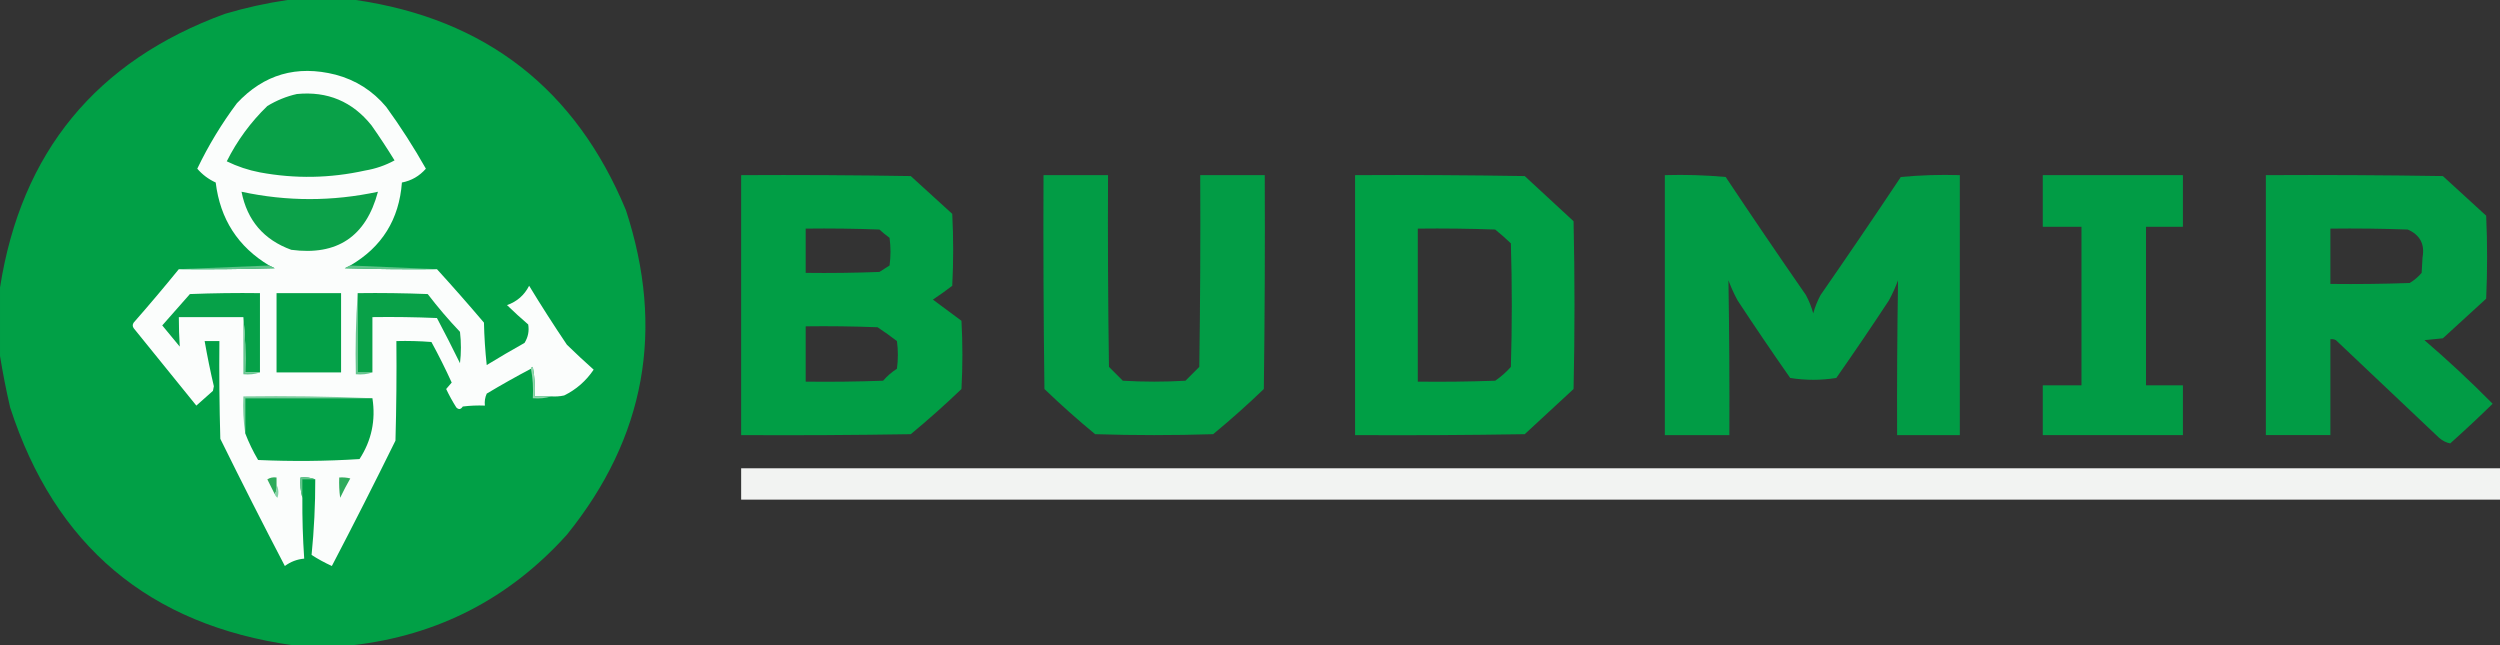 <?xml version="1.0" encoding="UTF-8"?>
<svg id="_Шар_1" data-name="Шар 1" xmlns="http://www.w3.org/2000/svg" viewBox="0 0 1356 350">
  <rect x="0" y="0" width="1356" height="350" fill="#333333" stroke="none"/>
  <defs>
    <style>
      .cls-1, .cls-2, .cls-3, .cls-4, .cls-5, .cls-6, .cls-7, .cls-8, .cls-9 {
        isolation: isolate;
      }

      .cls-1, .cls-8 {
        opacity: 1;
      }

      .cls-10 {
        fill: #02a046;
      }

      .cls-10, .cls-11, .cls-12, .cls-13, .cls-14, .cls-15, .cls-16, .cls-17, .cls-18, .cls-19, .cls-20, .cls-21, .cls-2, .cls-3, .cls-4, .cls-5, .cls-6, .cls-7, .cls-8, .cls-22, .cls-9, .cls-23, .cls-24, .cls-25 {
        fill-rule: evenodd;
      }

      .cls-11 {
        fill: #87d1a7;
      }

      .cls-12 {
        fill: #7bcd9e;
      }

      .cls-13 {
        fill: #0ca149;
      }

      .cls-14 {
        fill: #5fc28a;
      }

      .cls-15 {
        fill: #65c58e;
      }

      .cls-16 {
        fill: #93d6af;
      }

      .cls-17 {
        fill: #60c38a;
      }

      .cls-18 {
        fill: #2fab5c;
      }

      .cls-19 {
        fill: #67c58f;
      }

      .cls-20 {
        fill: #fbfdfc;
      }

      .cls-21 {
        fill: #06a148;
      }

      .cls-2 {
        opacity: .99;
      }

      .cls-2, .cls-3, .cls-4, .cls-5, .cls-6, .cls-7, .cls-8 {
        fill: #01a046;
      }

      .cls-3 {
        opacity: .97;
      }

      .cls-4 {
        opacity: .97;
      }

      .cls-5 {
        opacity: .96;
      }

      .cls-6 {
        opacity: .98;
      }

      .cls-7 {
        opacity: .97;
      }

      .cls-22 {
        fill: #09a148;
      }

      .cls-9 {
        fill: #fefffe;
        opacity: .94;
      }

      .cls-23 {
        fill: #2daa5a;
      }

      .cls-24 {
        fill: #66c48d;
      }

      .cls-25 {
        fill: #03a047;
      }
    </style>
  </defs>
  <path class="cls-8" d="M156,0h37c70.44,10.3,119.27,48.3,146.5,114,21.2,64.65,10.53,123.32-32,176-31.26,34.71-70.09,54.71-116.5,60h-32c-78.05-10.95-129.21-53.95-153.5-129-2.18-9.41-4.01-18.74-5.5-28v-37C11.48,82.55,52.15,33.05,122,7.5c11.29-3.35,22.62-5.85,34-7.5Z"/>
  <path class="cls-20" d="M190,144c-.97.49-1.97.99-3,1.5,16.66.5,33.33.67,50,.5,8.63,9.47,17.13,19.14,25.5,29,.17,7.69.67,15.35,1.5,23,6.75-4.13,13.58-8.13,20.5-12,1.93-3.11,2.6-6.45,2-10-3.93-3.38-7.76-6.88-11.5-10.5,5.41-1.91,9.41-5.41,12-10.5,6.58,10.84,13.42,21.5,20.5,32,4.74,4.62,9.57,9.12,14.5,13.5-4.1,6.1-9.43,10.77-16,14-2.31.5-4.64.66-7,.5h-9c.33-5.38,0-10.71-1-16-.61.12-.94.46-1,1-8.11,4.27-16.11,8.77-24,13.5-.92,2.04-1.26,4.21-1,6.5-4.01-.17-8.01,0-12,.5-1.04,1.62-2.2,1.78-3.5.5-2.03-3.21-3.87-6.54-5.5-10,.99-1.16,1.99-2.33,3-3.5-3.4-7.47-7.07-14.81-11-22-6.32-.5-12.66-.67-19-.5.17,18,0,36-.5,54-11.24,22.82-22.74,45.49-34.5,68-3.89-1.78-7.56-3.78-11-6,1.36-13.61,2.03-27.27,2-41-2.45-.97-5.12-1.31-8-1-.32,3.87.02,7.54,1,11-.08,11.02.25,22.02,1,33-3.85.34-7.35,1.67-10.5,4-11.92-22.84-23.59-45.84-35-69-.5-17.66-.67-35.33-.5-53h-8c1.43,8.2,3.09,16.37,5,24.5-.17.83-.33,1.67-.5,2.5-3,2.67-6,5.33-9,8-11.33-14-22.67-28-34-42-.67-1-.67-2,0-3,8.38-9.54,16.54-19.21,24.5-29,17.34.17,34.67,0,52-.5-1.03-.51-2.03-1.01-3-1.5-16.92-10.15-26.59-25.15-29-45-3.9-1.78-7.23-4.28-10-7.5,6.03-12.57,13.2-24.4,21.5-35.5,14.61-15.66,32.45-20.83,53.5-15.5,11,2.92,20.17,8.75,27.5,17.5,7.79,10.74,14.96,21.91,21.5,33.5-3.49,4-7.82,6.5-13,7.5-1.49,20.01-10.83,35.01-28,45Z"/>
  <path class="cls-22" d="M161,51c16.62-1.63,30.12,4.04,40.5,17,4.36,6.2,8.53,12.53,12.5,19-4.99,2.72-10.32,4.55-16,5.5-18.94,4.2-37.94,4.54-57,1-6.27-1.2-12.27-3.2-18-6,5.62-11.24,12.96-21.24,22-30,5.06-3.07,10.4-5.24,16-6.5Z"/>
  <g class="cls-1">
    <path class="cls-6" d="M402,95c30.67-.17,61.33,0,92,.5,7.5,6.83,15,13.67,22.5,20.5.67,13,.67,26,0,39-3.41,2.62-6.91,5.12-10.5,7.5,5.17,3.83,10.33,7.67,15.5,11.5.67,12.33.67,24.67,0,37-8.88,8.52-18.05,16.68-27.5,24.5-30.67.5-61.33.67-92,.5V95ZM437,124c13.34-.17,26.67,0,40,.5,1.74,1.62,3.58,3.12,5.5,4.5.67,5,.67,10,0,15-1.83,1.17-3.67,2.33-5.5,3.5-13.33.5-26.66.67-40,.5v-24ZM437,177c13-.17,26,0,39,.5,3.59,2.38,7.09,4.88,10.5,7.5.67,5,.67,10,0,15-2.8,1.79-5.3,3.96-7.5,6.5-14,.5-28,.67-42,.5v-30Z"/>
  </g>
  <g class="cls-1">
    <path class="cls-5" d="M566,95h35c-.17,34.67,0,69.34.5,104l7.5,7.5c11.33.67,22.67.67,34,0l7.5-7.5c.5-34.66.67-69.33.5-104h35c.17,38.67,0,77.34-.5,116-8.87,8.54-18.04,16.7-27.5,24.5-21.33.67-42.67.67-64,0-9.46-7.8-18.63-15.96-27.5-24.5-.5-38.66-.67-77.33-.5-116Z"/>
  </g>
  <g class="cls-1">
    <path class="cls-2" d="M735,95c30.67-.17,61.34,0,92,.5,8.83,8.17,17.67,16.33,26.5,24.5.67,30.33.67,60.67,0,91-8.83,8.17-17.67,16.33-26.5,24.5-30.66.5-61.33.67-92,.5V95ZM769,124c14-.17,28,0,42,.5,2.93,2.38,5.76,4.88,8.5,7.5.67,22.33.67,44.67,0,67-2.54,2.87-5.37,5.37-8.5,7.5-14,.5-28,.67-42,.5v-83Z"/>
  </g>
  <g class="cls-1">
    <path class="cls-7" d="M903,95c11.02-.33,22.02,0,33,1,14.3,21.47,28.8,42.8,43.5,64,1.72,3.17,3.06,6.51,4,10,.94-3.49,2.28-6.83,4-10,14.7-21.2,29.2-42.53,43.5-64,10.65-1,21.31-1.33,32-1v141h-34c-.11-28.03.05-56.03.5-84-1.39,3.79-3.06,7.45-5,11-9.3,14.14-18.8,28.14-28.5,42-8.33,1.33-16.67,1.33-25,0-9.7-13.86-19.2-27.86-28.5-42-1.94-3.55-3.61-7.21-5-11,.45,27.97.61,55.97.5,84h-35V95Z"/>
  </g>
  <g class="cls-1">
    <path class="cls-4" d="M1108,95h76v28h-20v86h20v27h-76v-27h21v-86h-21v-28Z"/>
  </g>
  <g class="cls-1">
    <path class="cls-3" d="M1229,95c32-.17,64,0,96,.5,7.83,7.17,15.67,14.33,23.5,21.5.67,15,.67,30,0,45-7.83,7.17-15.67,14.33-23.5,21.5-3.33.33-6.67.67-10,1,12.81,10.98,25.14,22.48,37,34.5-7.49,7.32-15.16,14.49-23,21.5-2.13-.4-4.13-1.4-6-3-18.67-17.67-37.33-35.33-56-53-.95-.48-1.95-.65-3-.5v52h-35V95ZM1264,124c14-.17,28,0,42,.5,6.61,2.94,9.28,7.94,8,15-.17,2.83-.33,5.67-.5,8.5-1.87,2.21-4.04,4.04-6.5,5.5-14.33.5-28.66.67-43,.5v-30Z"/>
  </g>
  <path class="cls-13" d="M131,104c24.66,5.31,49.32,5.31,74,0-6.46,24.3-22.13,34.8-47,31.5-14.93-5.43-23.93-15.93-27-31.5Z"/>
  <path class="cls-14" d="M146,144c.97.49,1.97.99,3,1.5-17.33.5-34.66.67-52,.5,16.33-.67,32.67-1.33,49-2Z"/>
  <path class="cls-17" d="M190,144c15.67.67,31.33,1.33,47,2-16.67.17-33.34,0-50-.5,1.03-.51,2.03-1.01,3-1.5Z"/>
  <path class="cls-21" d="M141,202h-8c.33-10.18,0-20.18-1-30h-35c0,5.39.16,10.73.5,16-3.17-3.83-6.33-7.67-9.5-11.5,5-5.67,10-11.33,15-17,12.66-.5,25.33-.67,38-.5v43Z"/>
  <path class="cls-25" d="M150,159h35v43h-35v-43Z"/>
  <path class="cls-15" d="M194,159v43h8c-2.79.98-5.79,1.31-9,1-.33-14.84,0-29.51,1-44Z"/>
  <path class="cls-22" d="M194,159c12.67-.17,25.34,0,38,.5,5.46,7.13,11.29,13.96,17.5,20.5.67,5.67.67,11.33,0,17-4.04-8.24-8.21-16.41-12.5-24.5-11.66-.5-23.33-.67-35-.5v30h-8v-43Z"/>
  <path class="cls-19" d="M132,172c.99,9.82,1.33,19.82,1,30h8c-2.79.98-5.79,1.31-9,1v-31Z"/>
  <path class="cls-16" d="M288,200c.06-.54.39-.88,1-1,.99,5.29,1.33,10.62,1,16h9c-3.12.98-6.46,1.31-10,1,.32-5.53-.01-10.86-1-16Z"/>
  <path class="cls-12" d="M202,216h-69v19c-.99-6.48-1.32-13.15-1-20,23.51-.33,46.84,0,70,1Z"/>
  <path class="cls-10" d="M202,216c1.86,11.96-.47,22.96-7,33-18.32,1.17-36.66,1.33-55,.5-2.74-4.66-5.08-9.49-7-14.5v-19h69Z"/>
  <path class="cls-9" d="M402,254h954v17H402v-17Z"/>
  <path class="cls-23" d="M150,263c.28,1.92-.05,3.58-1,5-1.32-2.64-2.65-5.31-4-8,1.54-.95,3.21-1.29,5-1v4Z"/>
  <path class="cls-18" d="M184,259c2.03-.16,4.03,0,6,.5-1.96,3.42-3.79,6.92-5.5,10.5-.5-3.65-.66-7.32-.5-11Z"/>
  <path class="cls-24" d="M171,260h-7v10c-.98-3.46-1.32-7.13-1-11,2.88-.31,5.55.03,8,1Z"/>
  <path class="cls-11" d="M150,263c1.13,2.13,1.3,4.46.5,7-.72-.54-1.22-1.21-1.5-2,.95-1.42,1.28-3.08,1-5Z"/>
</svg>